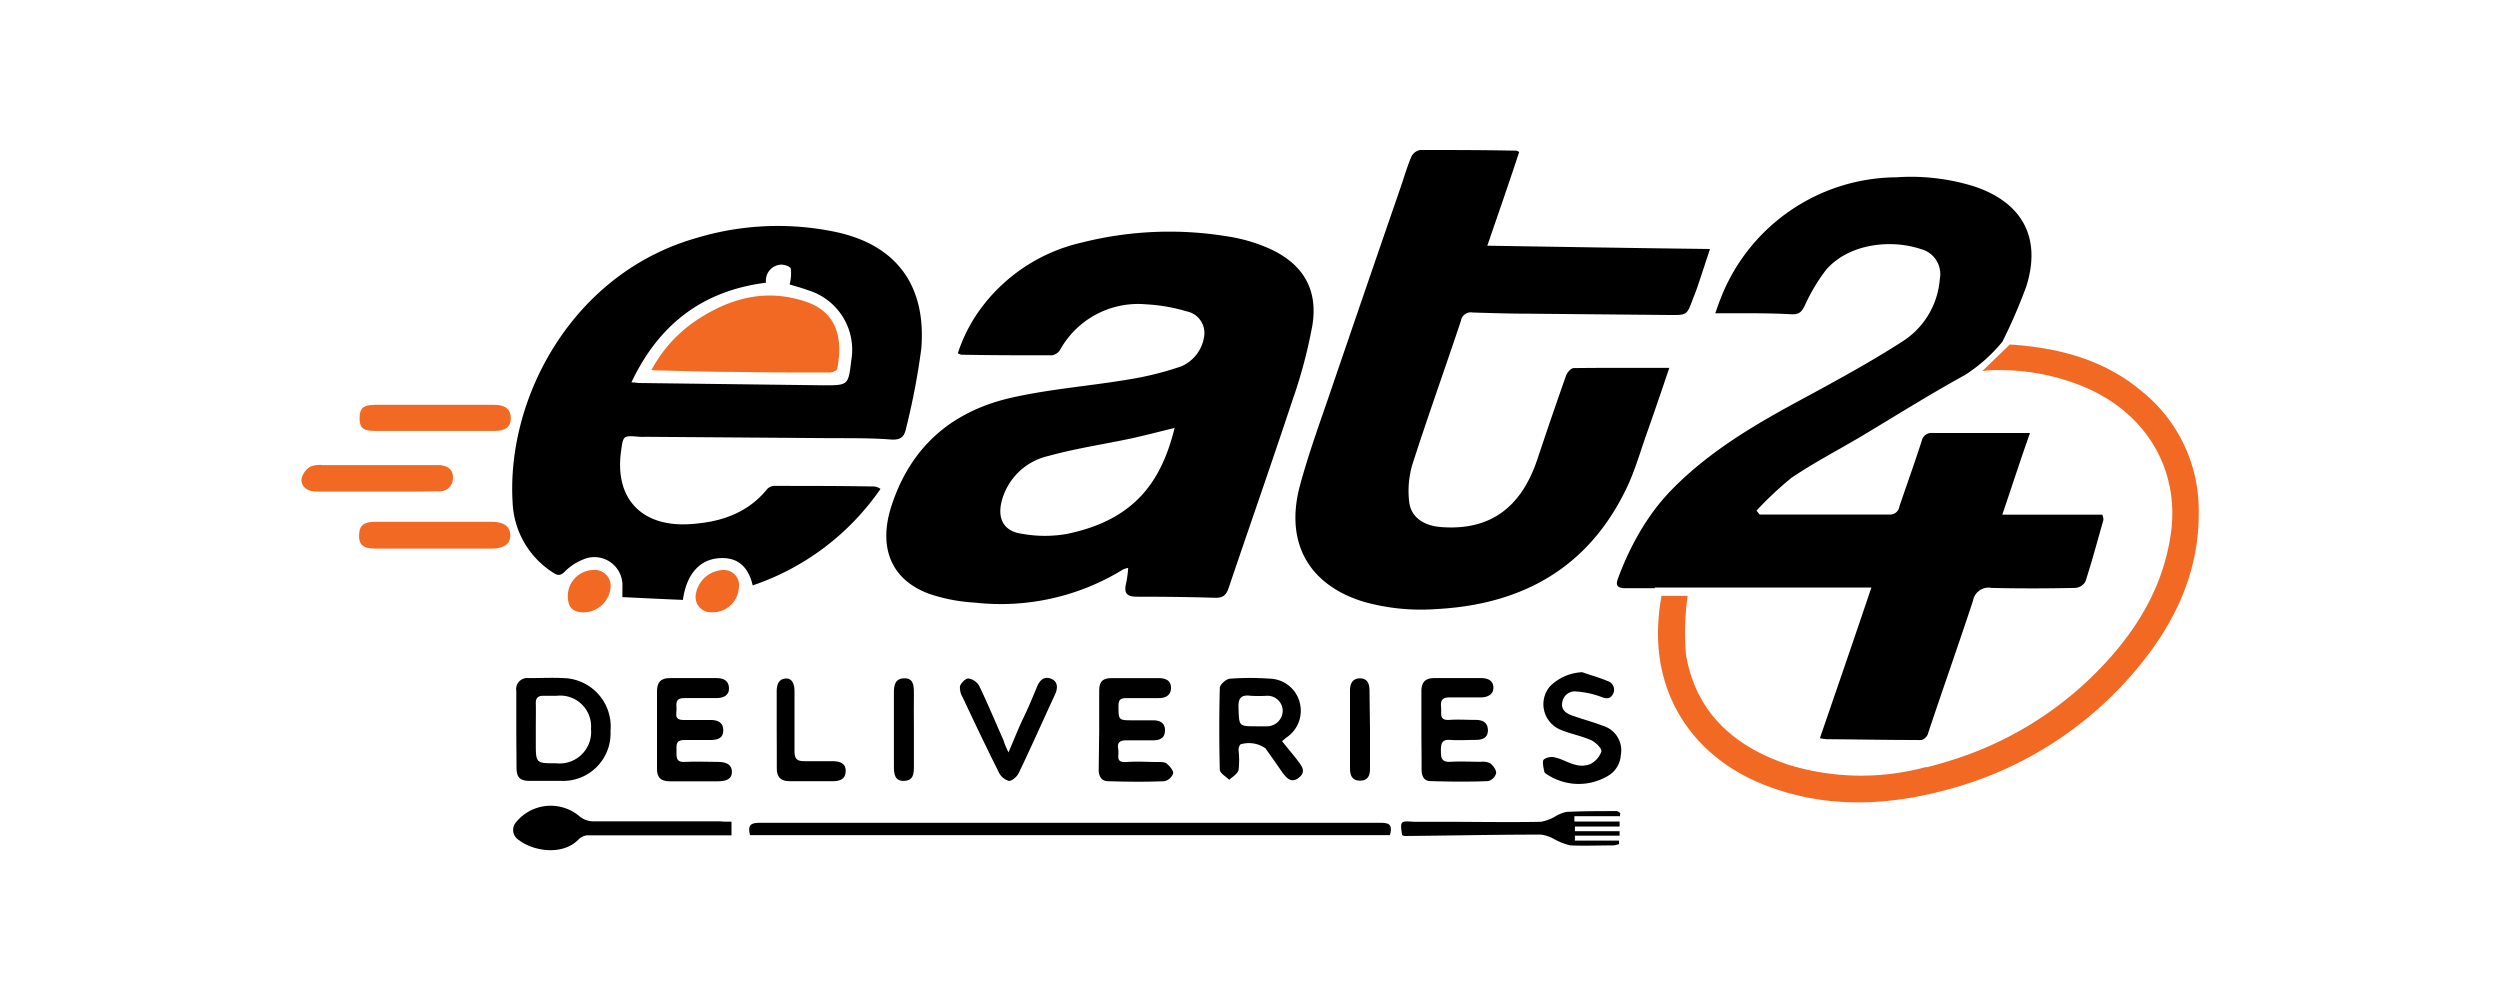 <svg id="Layer_1" data-name="Layer 1" xmlns="http://www.w3.org/2000/svg" viewBox="0 0 250 100"><defs><style>.cls-1{fill:#f16922;}.cls-2{fill:none;}</style></defs><path class="cls-1" d="M219.87,50.78c.16,6.83-2.77,12.37-7.19,17.26A36.93,36.93,0,0,1,194.59,79c-6.16,1.65-12.38,1.85-18.45-.63-6.55-2.69-10.8-8.52-10.3-16.25a21.25,21.25,0,0,1,.29-2.4l0-.13h2.63a26.49,26.49,0,0,0-.16,5.89c1,5.83,4.86,9.2,10.26,11a24.79,24.79,0,0,0,13.71.23h0l.17,0c.79-.2,1.59-.43,2.38-.68a35.1,35.1,0,0,0,15.39-9.71c3.53-3.81,6-8.16,6.63-13.38.65-5.72-2.16-11.2-8.15-14a21.93,21.93,0,0,0-9-1.93,10.51,10.51,0,0,0-1.76.1l2.75-2.66c4.9.32,9.5,1.51,13.32,4.78A15.2,15.2,0,0,1,219.87,50.78Z"/><path d="M210.34,52c-.59,2.07-1.14,4.13-1.8,6.16a1.26,1.26,0,0,1-1,.63c-2.79.06-5.6.07-8.39,0a1.58,1.58,0,0,0-1.85,1.28c-1.45,4.41-3,8.78-4.47,13.19a1,1,0,0,1-.67.74L192,74a1.38,1.38,0,0,1-.29,0c-3,0-6.05-.06-9.07-.08a5.85,5.85,0,0,1-.65-.1c1.72-5,3.42-9.94,5.15-15.07H179c-3,0-6,0-9.07,0h-4.45v.07c-1,0-2,0-2.92,0s-1-.35-.75-1a28.63,28.63,0,0,1,2.55-5.25c.15-.24.3-.47.46-.7a20.8,20.8,0,0,1,2.55-3.1c3.81-3.82,8.41-6.48,13.11-9,3.24-1.76,6.5-3.53,9.6-5.52a8.13,8.13,0,0,0,3.9-6.34,2.58,2.58,0,0,0-1.89-3c-2.95-1-7.18-.58-9.48,2.07a18.22,18.22,0,0,0-2.13,3.57c-.29.59-.53.9-1.27.88-2.49-.14-5-.1-7.68-.1.2-.59.4-1.16.62-1.7a19,19,0,0,1,17.48-11.9,21.24,21.24,0,0,1,7.88.94c4.78,1.64,6.65,5.17,5.11,10a53.77,53.77,0,0,1-2.38,5.5,15.93,15.93,0,0,1-3.71,3.31l0,0c-3.55,1.95-7,4.12-10.46,6.19-2.3,1.36-4.7,2.61-6.92,4.11a34.79,34.79,0,0,0-3.5,3.28c.08.1.16.19.24.31s.17.08.27.08c4.25,0,8.53,0,12.78,0a.93.93,0,0,0,1-.8c.74-2.19,1.52-4.35,2.23-6.55a1,1,0,0,1,1.11-.8c1.66,0,3.31,0,5,0H203c-1,2.82-1.83,5.4-2.77,8.17h10A1.33,1.33,0,0,1,210.34,52Z"/><path d="M112.82,56.79a2.34,2.34,0,0,0-.5.15,23.33,23.33,0,0,1-14.85,3.32,17.13,17.13,0,0,1-4.56-.88c-3.79-1.4-5.07-4.6-3.81-8.64,1.92-6.07,6.11-9.66,12.18-11,3.86-.86,7.82-1.15,11.74-1.82a31.32,31.32,0,0,0,5.15-1.3,3.86,3.86,0,0,0,2.26-3.1,2.2,2.2,0,0,0-1.75-2.38,17.45,17.45,0,0,0-4.1-.71A8.92,8.92,0,0,0,106,35a1.19,1.19,0,0,1-.8.53c-3,0-6,0-9.07-.06a2,2,0,0,1-.35-.14,15.83,15.83,0,0,1,2.63-4.91,17.34,17.34,0,0,1,9.79-6.17,35.76,35.76,0,0,1,14.49-.62A16.34,16.34,0,0,1,127,24.89c3.33,1.53,4.83,4.08,4.23,7.69a49.74,49.74,0,0,1-2,7.49c-2.07,6.26-4.25,12.47-6.36,18.71-.23.68-.51,1-1.29,1-2.63-.08-5.26-.11-7.9-.11-.93,0-1.3-.3-1.09-1.25A10.7,10.7,0,0,0,112.82,56.79Zm4.65-14c-1.51.37-2.93.74-4.37,1.06-2.75.58-5.56,1-8.27,1.75A6.24,6.24,0,0,0,100.2,50c-.52,1.85.16,3.16,2.07,3.39a12.67,12.67,0,0,0,4.43,0C113.43,52,116.14,48.19,117.47,42.76Z"/><path d="M166.93,36.79c-.85,2.52-1.59,4.69-2.36,6.85-.58,1.68-1.09,3.41-1.83,5-3.8,8.08-10.44,11.82-19.15,12.27a21.08,21.08,0,0,1-7.24-.74c-5.48-1.68-7.88-5.91-6.36-11.6.94-3.48,2.2-6.85,3.35-10.26q3.34-9.78,6.7-19.51c.35-1,.66-2.11,1.09-3.12A1.24,1.24,0,0,1,142,15c3.21,0,6.43,0,9.65.07.06,0,.12.06.27.12-1,3.06-2.08,6.15-3.19,9.38,7.43.12,14.76.24,22.27.33-.43,1.29-.8,2.44-1.19,3.59-.15.47-.33.92-.51,1.37-.6,1.64-.6,1.66-2.32,1.64L153,31.37c-1.91,0-3.83-.06-5.74-.12a1,1,0,0,0-1.17.84c-1.6,4.8-3.31,9.56-4.86,14.38a9.34,9.34,0,0,0-.31,3.72c.18,1.55,1.47,2.4,3.24,2.52,4.8.35,7.94-1.89,9.58-6.79.93-2.79,1.89-5.6,2.87-8.37.11-.31.48-.72.74-.74C160.48,36.77,163.58,36.79,166.93,36.79Z"/><path d="M88.05,48.89a25.4,25.4,0,0,1-12.78,9.65c-.46-2-1.67-3-3.78-2.67-1.74.31-2.87,1.76-3.2,4.12-2-.08-4-.18-6.05-.28v-1a2.81,2.81,0,0,0-4-2.73,5.27,5.27,0,0,0-1.75,1.17c-.47.47-.74.41-1.23.08a8.74,8.74,0,0,1-4-7c-.62-10.49,6-22.9,18.38-26.43a28.15,28.15,0,0,1,13.85-.62c6.06,1.26,9.16,5.28,8.64,11.68a70.35,70.35,0,0,1-1.51,7.92c-.17.84-.48,1.25-1.54,1.17-2.22-.17-4.48-.12-6.71-.14l-17.84-.13a5.82,5.82,0,0,1-.59,0c-1.62-.14-1.62-.14-1.83,1.42-.67,4.7,2,7.57,6.75,7.32,3-.16,5.81-1,7.84-3.49a1,1,0,0,1,.74-.34c3.35,0,6.69,0,10,.06A1.36,1.36,0,0,1,88.05,48.89ZM63.14,38.24c.41,0,.57.06.72.06l18.5.23c2.47,0,2.47,0,2.77-2.5a6.22,6.22,0,0,0-4.3-7c-.68-.25-1.38-.43-1.87-.59a4.17,4.17,0,0,0,.12-1.59c-.08-.22-.74-.43-1.07-.38a1.6,1.6,0,0,0-1.41,1.8C70.3,29.07,65.91,32.39,63.14,38.24Z"/><path d="M75,83.51c-.23-.92,0-1.23.92-1.23q31.1,0,62.22,0c1,0,1.06.41.86,1.23Z"/><path d="M51.63,73c0-1.31,0-2.6,0-3.9a1.11,1.11,0,0,1,1.23-1.29c1.17,0,2.34-.06,3.51,0a4.84,4.84,0,0,1,4.68,5.28,4.75,4.75,0,0,1-4.89,5c-1,0-2.09,0-3.12,0s-1.39-.29-1.39-1.39S51.63,74.25,51.63,73Zm1.95-.1v1.37c0,2.06,0,2.06,2.05,2.06A3.15,3.15,0,0,0,59.1,72.9a3.09,3.09,0,0,0-3.45-3.32c-.45,0-.92,0-1.36,0s-.71.2-.71.69C53.6,71.14,53.58,72,53.58,72.9Z"/><path d="M128.2,74.11c.52.66,1.05,1.27,1.54,1.91s.89,1.17.13,1.76-1.23,0-1.66-.57c-.54-.8-1.11-1.6-1.67-2.38a2.87,2.87,0,0,0-2.5-.39.86.86,0,0,0-.18.61,8.85,8.85,0,0,1,0,1.93c-.1.41-.61.7-.94,1-.33-.33-.92-.66-.94-1-.07-2.73-.07-5.47,0-8.18,0-.33.61-.89,1-.93a27.78,27.78,0,0,1,4.08,0,3.17,3.17,0,0,1,2.9,2.34,3.21,3.21,0,0,1-1.27,3.51C128.53,73.82,128.37,74,128.2,74.11Zm-2.56-1.48h1a1.57,1.57,0,0,0,1.63-1.56,1.52,1.52,0,0,0-1.62-1.49,13.51,13.51,0,0,1-1.56,0c-1-.13-1.28.24-1.24,1.23C123.92,72.63,123.86,72.63,125.64,72.63Z"/><path d="M109.92,72.94V69.13c0-1,.33-1.32,1.34-1.32h4.59c.72,0,1.27.25,1.25,1s-.57,1-1.23,1c-1.08,0-2.15,0-3.22,0-.57,0-.8.14-.8.76,0,1.46,0,1.46,1.46,1.46h2c.66,0,1.19.24,1.19,1s-.49,1-1.17,1c-.88,0-1.76,0-2.63,0-.67,0-1,.16-.88.86s-.33,1.39.84,1.31,2.06,0,3.12,0c.29,0,.66,0,.84.12s.74.68.7,1a1.19,1.19,0,0,1-.88.8c-1.87.08-3.76.06-5.64,0-.66,0-.93-.51-.93-1.13Z"/><path d="M65.7,72.92c0-1.27,0-2.54,0-3.8,0-.9.39-1.31,1.28-1.31,1.57,0,3.13,0,4.69,0,.68,0,1.21.25,1.23,1s-.57,1-1.27,1c-1.08,0-2.15,0-3.22,0-.82,0-.8.47-.76,1S67.34,72,68.37,72s1.81,0,2.73,0c.64,0,1.21.22,1.23,1s-.51,1-1.25,1-1.75,0-2.63,0-.8.47-.8,1.06-.1,1.19.84,1.13c1.09-.06,2.2,0,3.31,0,.7,0,1.39.19,1.39,1s-.72.94-1.43.94c-1.6,0-3.18,0-4.78,0-.89,0-1.3-.37-1.28-1.29Z"/><path d="M142.14,72.92c0-1.27,0-2.54,0-3.8,0-.9.39-1.31,1.29-1.31q2.34,0,4.68,0c.68,0,1.21.25,1.23.93s-.55,1-1.25,1c-1,0-2.09,0-3.12,0-.82,0-.92.37-.86,1s-.23,1.31.82,1.25c.88-.06,1.76,0,2.63,0,.65,0,1.21.22,1.23,1s-.52,1-1.24,1-1.7.06-2.54,0-.92.39-.92,1.06,0,1.19,1,1.13,2,0,3,0a1.69,1.69,0,0,1,.94.15c.29.24.62.67.58,1a1.11,1.11,0,0,1-.8.78c-1.91.08-3.82.06-5.75,0-.68,0-.9-.53-.9-1.15C142.16,75.57,142.14,74.25,142.14,72.92Z"/><path d="M73.15,82.17v1.36h-7c-2.46,0-4.94,0-7.4,0a1.44,1.44,0,0,0-.91.43c-1.58,1.62-4.49,1.17-5.93.06a1.18,1.18,0,0,1-.26-1.85,4.46,4.46,0,0,1,6.24-.59,2.16,2.16,0,0,0,1.33.55c4.25,0,8.51,0,12.76,0C72.33,82.17,72.68,82.17,73.15,82.17Z"/><path d="M158.22,67.22c.83.3,1.71.53,2.53.88a.91.91,0,0,1,.51,1.37c-.31.52-.76.37-1.27.17a9,9,0,0,0-2.34-.49,1.27,1.27,0,0,0-1.42,1.06c-.16.82.44,1.17,1.09,1.38,1,.35,2.05.63,3,1a2.55,2.55,0,0,1,1.76,2.92,2.59,2.59,0,0,1-1.37,2.13,5.73,5.73,0,0,1-5.85-.1c-.18-.1-.39-.23-.43-.37-.08-.41-.23-1-.06-1.21a1.34,1.34,0,0,1,1.15-.21c.69.15,1.31.56,2,.72a2.31,2.31,0,0,0,1.5-.06,2.2,2.2,0,0,0,1.12-1.27c.05-.29-.57-.91-1-1.11-1-.45-2.11-.64-3.12-1.07A2.76,2.76,0,0,1,155,68.63,4.88,4.88,0,0,1,158.22,67.22Z"/><path class="cls-1" d="M43.4,40.48h6c1.11,0,1.66.43,1.68,1.31s-.53,1.3-1.58,1.3c-4,0-8.06,0-12.08,0-1.15,0-1.48-.35-1.46-1.34s.41-1.25,1.56-1.27Z"/><path class="cls-1" d="M43.44,52.18h5.75c1.19,0,1.8.45,1.84,1.31s-.61,1.37-1.85,1.37c-3.87,0-7.75,0-11.61,0-1.27,0-1.7-.39-1.66-1.39s.53-1.29,1.68-1.29Z"/><path class="cls-1" d="M37.67,49.16c-2,0-4,0-6,0-1,0-1.64-.57-1.5-1.36A2,2,0,0,1,31,46.68a2.36,2.36,0,0,1,1.23-.17c3.66,0,7.33,0,11,0,.25,0,.52,0,.78,0,.82.09,1.36.5,1.28,1.38a1.29,1.29,0,0,1-1.46,1.23C41.74,49.18,39.71,49.16,37.67,49.16Z"/><path d="M100.85,75.24c.58-1.35,1-2.44,1.52-3.51s.92-2.07,1.36-3.12c.28-.63.71-1,1.37-.74s.72.89.41,1.56c-1.21,2.61-2.38,5.26-3.63,7.86-.17.37-.68.82-1,.8a1.63,1.63,0,0,1-1-.86c-1.25-2.5-2.44-5-3.63-7.53A1.81,1.81,0,0,1,96,68.61c.12-.33.57-.78.84-.76a1.49,1.49,0,0,1,1.07.72c.88,1.81,1.64,3.67,2.46,5.5C100.44,74.36,100.57,74.66,100.85,75.24Z"/><path d="M162,81.62h-4.56v.53h4.52v.5h-4.47v.47h4.47v.45h-4.47v.49h4.41c0,.11,0,.23,0,.35a2.83,2.83,0,0,1-.56.13c-1.43,0-2.87.06-4.3,0a6.25,6.25,0,0,1-1.73-.69,3.65,3.65,0,0,0-1.21-.39c-4.55,0-9.09.1-13.64.14a.6.6,0,0,1-.25-.1c-.21-1.42-.19-1.42,1.21-1.32,1,0,2,0,3,0,3.22,0,6.44.06,9.66,0a4.3,4.3,0,0,0,1.35-.48,3.87,3.87,0,0,1,1.22-.51c1.66-.08,3.32-.08,5-.08.13,0,.25.12.39.2C162,81.4,162,81.52,162,81.62Z"/><path d="M77.67,72.9c0-1.27,0-2.54,0-3.8,0-.69.24-1.23.92-1.25s.86.62.86,1.27c0,2,0,4,0,6,0,.8.27,1,1,1,.94,0,1.9,0,2.83,0,.65,0,1.31.17,1.29,1s-.62,1-1.31,1q-2.13,0-4.29,0c-.9,0-1.31-.41-1.29-1.31C77.69,75.49,77.67,74.21,77.67,72.9Z"/><path d="M137,73v3.9c0,.66-.21,1.17-1,1.17s-1-.53-1-1.19V69c0-.67.28-1.17,1-1.17s.95.52.95,1.19Z"/><path d="M91.39,73v3.7c0,.71-.08,1.37-1,1.39s-1-.7-1-1.43V69.33c0-.72.06-1.46,1-1.5s1,.7,1,1.44C91.37,70.52,91.39,71.75,91.39,73Z"/><path class="cls-1" d="M56.78,59.64A2.61,2.61,0,0,1,59.34,57a1.59,1.59,0,0,1,1.73,1.56,2.75,2.75,0,0,1-2.67,2.68C57.29,61.23,56.8,60.75,56.78,59.64Z"/><path class="cls-1" d="M73.89,58.74a2.63,2.63,0,0,1-2.77,2.49,1.53,1.53,0,0,1-1.56-1.61A2.88,2.88,0,0,1,72.31,57,1.52,1.52,0,0,1,73.89,58.74Z"/><path class="cls-1" d="M65.15,37a13.79,13.79,0,0,1,4.33-4.86c3.42-2.32,7.1-3.35,11.16-1.95,3.35,1.15,3.59,4.12,3.08,6.69,0,.18-.49.37-.76.37-3.18,0-6.36,0-9.56-.06-2.53,0-5.07-.09-7.59-.15A4.66,4.66,0,0,1,65.15,37Z"/><path class="cls-2" d="M196.54,37.57l0,0"/></svg>